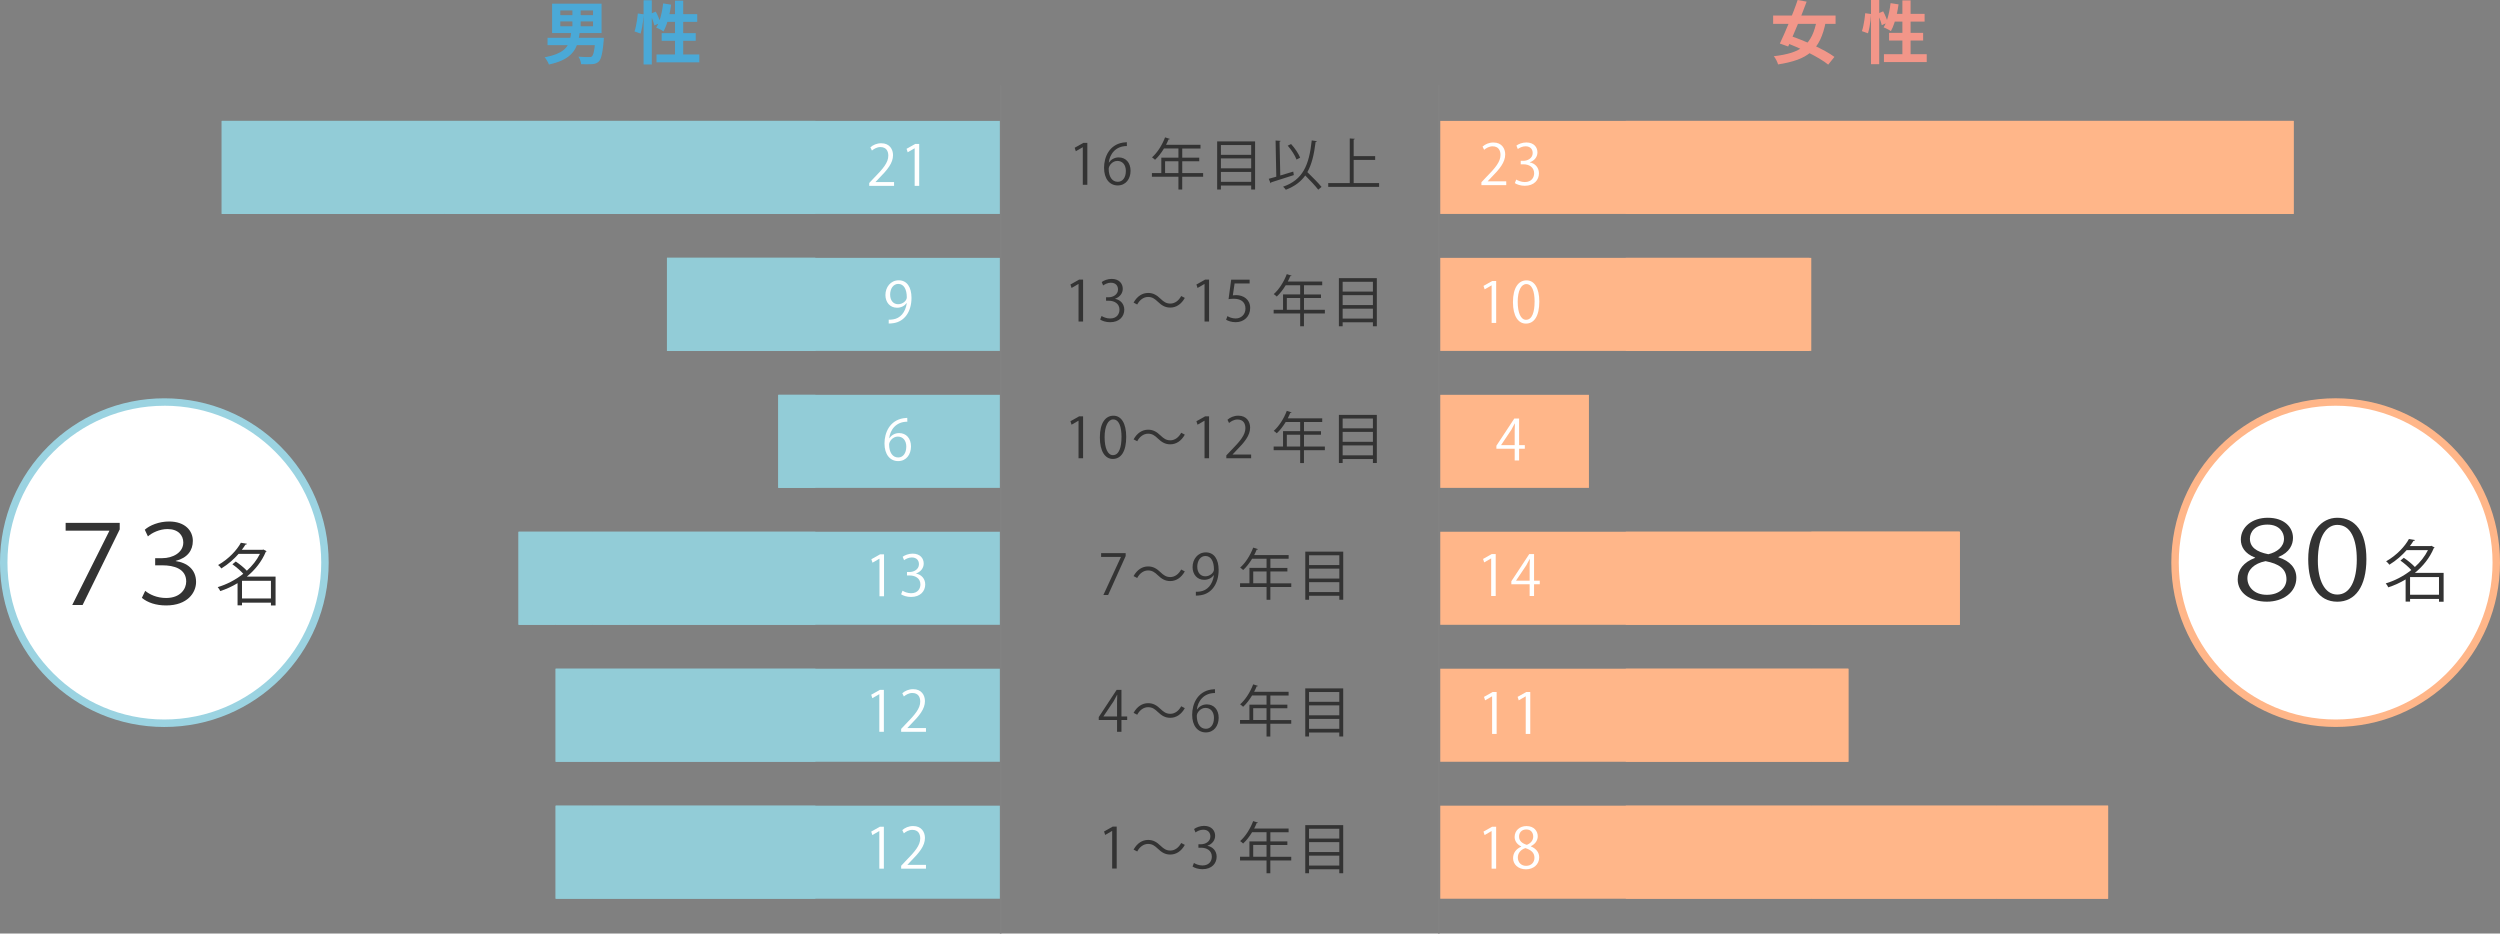 <?xml version="1.0" encoding="UTF-8"?>
<svg xmlns="http://www.w3.org/2000/svg" id="_レイヤー_6" data-name="レイヤー 6" viewBox="0 0 804.42 300.38">
  <rect x="0" y="0" width="804.42" height="300.38" fill="#808080" stroke="none"/>
  <defs>
    <style>
      .cls-1 {
        fill: #fff;
      }

      .cls-2 {
        fill: #f29689;
      }

      .cls-3 {
        fill: #333;
      }

      .cls-4 {
        fill: #92ccd7;
      }

      .cls-5 {
        fill: #9bd3e1;
      }

      .cls-6 {
        fill: none;
        stroke: #828282;
        stroke-miterlimit: 10;
        stroke-width: .5px;
      }

      .cls-7 {
        fill: #4aa9d7;
      }

      .cls-8 {
        fill: #ffb689;
      }
    </style>
  </defs>
  <g>
    <rect class="cls-4" x="71.35" y="38.9" width="250.71" height="29.94"></rect>
    <rect class="cls-4" x="202.67" y="38.9" width="59.69" height="29.94"></rect>
    <rect class="cls-4" x="142.98" y="38.9" width="59.69" height="29.94"></rect>
    <rect class="cls-4" x="83.28" y="38.9" width="59.69" height="29.94"></rect>
    <rect class="cls-4" x="71.35" y="38.9" width="11.94" height="29.94"></rect>
  </g>
  <g>
    <rect class="cls-4" x="214.61" y="82.97" width="107.45" height="29.94"></rect>
    <rect class="cls-4" x="214.61" y="82.97" width="47.75" height="29.94"></rect>
    <rect class="cls-4" x="214.61" y="82.97" width="11.94" height="29.94"></rect>
    <rect class="cls-4" x="226.55" y="82.97" width="11.94" height="29.94"></rect>
    <rect class="cls-4" x="238.48" y="82.97" width="11.94" height="29.94"></rect>
    <rect class="cls-4" x="250.42" y="82.97" width="11.94" height="29.94"></rect>
  </g>
  <g>
    <rect class="cls-4" x="250.42" y="127.04" width="71.63" height="29.94"></rect>
    <rect class="cls-4" x="250.42" y="127.04" width="11.94" height="29.94"></rect>
  </g>
  <g>
    <rect class="cls-4" x="178.79" y="215.17" width="143.26" height="29.94"></rect>
    <rect class="cls-4" x="202.67" y="215.17" width="59.69" height="29.94"></rect>
    <rect class="cls-4" x="190.73" y="215.17" width="11.94" height="29.94"></rect>
    <rect class="cls-4" x="178.79" y="215.17" width="11.94" height="29.94"></rect>
  </g>
  <g>
    <rect class="cls-4" x="178.79" y="259.24" width="143.26" height="29.94"></rect>
    <rect class="cls-4" x="202.67" y="259.24" width="59.69" height="29.94"></rect>
    <rect class="cls-4" x="190.73" y="259.24" width="11.94" height="29.94"></rect>
    <rect class="cls-4" x="178.79" y="259.24" width="11.94" height="29.94"></rect>
  </g>
  <g>
    <rect class="cls-4" x="166.85" y="171.1" width="155.2" height="29.94"></rect>
    <rect class="cls-4" x="202.67" y="171.1" width="59.69" height="29.94"></rect>
    <rect class="cls-4" x="190.73" y="171.1" width="11.94" height="29.94"></rect>
    <rect class="cls-4" x="178.79" y="171.1" width="11.94" height="29.94"></rect>
    <rect class="cls-4" x="166.85" y="171.1" width="11.94" height="29.94"></rect>
  </g>
  <g>
    <rect class="cls-8" x="702.2" y="38.9" width="11.94" height="29.94"></rect>
    <rect class="cls-8" x="714.14" y="38.9" width="11.94" height="29.94"></rect>
    <rect class="cls-8" x="726.07" y="38.9" width="11.94" height="29.94"></rect>
    <rect class="cls-8" x="642.51" y="38.9" width="59.69" height="29.94"></rect>
    <rect class="cls-8" x="582.81" y="38.9" width="59.69" height="29.94"></rect>
    <rect class="cls-8" x="523.12" y="38.9" width="59.69" height="29.94"></rect>
    <rect class="cls-8" x="463.43" y="38.9" width="274.58" height="29.94"></rect>
  </g>
  <g>
    <rect class="cls-8" x="523.12" y="82.97" width="59.69" height="29.94"></rect>
    <rect class="cls-8" x="463.43" y="82.97" width="118.77" height="29.94"></rect>
  </g>
  <g>
    <g>
      <rect class="cls-8" x="642.51" y="259.24" width="11.94" height="29.94"></rect>
      <rect class="cls-8" x="654.44" y="259.24" width="11.94" height="29.94"></rect>
      <rect class="cls-8" x="666.38" y="259.24" width="11.94" height="29.94"></rect>
    </g>
    <rect class="cls-8" x="582.81" y="259.24" width="59.69" height="29.94"></rect>
    <rect class="cls-8" x="523.12" y="259.24" width="59.69" height="29.94"></rect>
    <rect class="cls-8" x="463.43" y="259.24" width="214.89" height="29.94"></rect>
  </g>
  <g>
    <rect class="cls-8" x="582.81" y="215.17" width="11.94" height="29.94"></rect>
    <rect class="cls-8" x="523.12" y="215.17" width="59.69" height="29.94"></rect>
    <rect class="cls-8" x="463.43" y="215.17" width="131.32" height="29.94"></rect>
  </g>
  <g>
    <g>
      <rect class="cls-8" x="582.81" y="171.1" width="47.75" height="29.94"></rect>
      <rect class="cls-8" x="582.81" y="171.1" width="11.94" height="29.94"></rect>
      <rect class="cls-8" x="594.75" y="171.1" width="11.94" height="29.94"></rect>
      <rect class="cls-8" x="606.69" y="171.1" width="11.94" height="29.94"></rect>
      <rect class="cls-8" x="618.63" y="171.1" width="11.94" height="29.94"></rect>
    </g>
    <rect class="cls-8" x="463.43" y="171.1" width="167.14" height="29.94"></rect>
    <rect class="cls-8" x="523.12" y="171.1" width="59.69" height="29.94"></rect>
  </g>
  <rect class="cls-8" x="463.43" y="127.04" width="47.84" height="29.94"></rect>
  <g>
    <path class="cls-3" d="m348.41,59.46v-12.08h-.04l-2.21,1.28-.36-1.12,2.79-1.57h1.28v13.49h-1.46Z"></path>
    <path class="cls-3" d="m356.81,52.31c.61-.9,1.71-1.66,3.15-1.66,2.29,0,3.82,1.71,3.82,4.3s-1.51,4.72-4.14,4.72-4.39-2.18-4.39-5.67,1.69-7.4,6.07-8.12c.5-.07.95-.13,1.26-.13l.02,1.24c-3.75,0-5.53,2.72-5.83,5.31h.05Zm5.46,2.75c0-2.07-1.12-3.28-2.74-3.28s-2.79,1.55-2.79,2.56c.02,2.47,1.06,4.16,2.93,4.16,1.57,0,2.59-1.4,2.59-3.44Z"></path>
    <path class="cls-3" d="m387.13,55.68v1.19h-6.73v4.12h-1.22v-4.12h-8.53v-1.19h3.02v-4.95h5.51v-2.95h-4.65c-.86,1.42-1.85,2.7-2.88,3.64-.22-.22-.68-.61-.97-.79,1.67-1.44,3.26-3.93,4.2-6.43l1.53.49c-.07.16-.23.2-.41.16-.23.59-.5,1.17-.81,1.75h11.09v1.19h-5.87v2.95h5.47v1.15h-5.47v3.8h6.73Zm-12.24,0h4.29v-3.8h-4.29v3.8Z"></path>
    <path class="cls-3" d="m391.64,45.5h12.21v15.48h-1.26v-1.28h-9.74v1.28h-1.21v-15.48Zm10.95,1.17h-9.74v3.15h9.74v-3.15Zm0,4.3h-9.74v3.19h9.74v-3.19Zm-9.74,7.54h9.74v-3.19h-9.74v3.19Z"></path>
    <path class="cls-3" d="m411.95,56.47c1.33-.4,2.77-.83,4.18-1.26l.18,1.13c-2.65.86-5.47,1.78-7.26,2.32,0,.14-.11.25-.23.29l-.58-1.42c.68-.18,1.51-.41,2.43-.68l-.23-11.63c.92.07,1.28.09,1.64.11-.02.13-.13.22-.36.25l.23,10.89Zm11.78-11.04c-.04.16-.16.23-.41.25-.49,4.02-1.24,7.2-2.65,9.71,1.6,1.55,3.55,3.51,4.56,4.75l-1.06.9c-.9-1.19-2.65-3.04-4.18-4.57-1.44,2.02-3.44,3.51-6.25,4.59-.18-.27-.59-.74-.88-.99,6.34-2.21,8.35-6.82,9.22-14.89l1.66.25Zm-8.3.92c1.22,1.31,2.41,3.11,2.92,4.38l-1.17.61c-.45-1.26-1.64-3.13-2.83-4.47l1.08-.52Z"></path>
    <path class="cls-3" d="m435.58,58.9h8.17v1.22h-16.37v-1.22h6.93v-14.35l1.64.11c-.02.13-.13.22-.38.25v5.33h6.91v1.22h-6.91v7.44Z"></path>
    <path class="cls-3" d="m347.04,103.46v-12.08h-.04l-2.21,1.28-.36-1.12,2.79-1.57h1.28v13.49h-1.46Z"></path>
    <path class="cls-3" d="m358.83,96.17c1.58.27,2.93,1.55,2.93,3.49,0,2.14-1.55,4.02-4.57,4.02-1.35,0-2.57-.43-3.19-.86l.45-1.15c.49.32,1.57.81,2.75.81,2.27,0,3.01-1.58,3.01-2.83,0-1.98-1.67-2.88-3.44-2.88h-.88v-1.12h.88c1.3,0,2.97-.81,2.97-2.5,0-1.17-.7-2.18-2.32-2.18-.99,0-1.93.49-2.47.88l-.45-1.1c.65-.5,1.91-1.01,3.2-1.01,2.47,0,3.57,1.57,3.57,3.19,0,1.39-.88,2.63-2.45,3.19v.05Z"></path>
    <path class="cls-3" d="m381.24,95.86c-1.13,2.03-2.79,3.11-4.68,3.11-1.62,0-2.75-.67-4.02-1.89-.99-.95-1.8-1.53-3.13-1.53-1.46,0-2.74.99-3.49,2.43l-1.17-.61c1.13-2.03,2.79-3.11,4.68-3.11,1.62,0,2.75.67,4.02,1.89.99.95,1.82,1.53,3.13,1.53,1.46,0,2.74-.99,3.49-2.43l1.17.61Z"></path>
    <path class="cls-3" d="m387.58,103.46v-12.08h-.04l-2.21,1.28-.36-1.12,2.79-1.57h1.28v13.49h-1.46Z"></path>
    <path class="cls-3" d="m402.09,89.97v1.24h-4.84l-.56,3.82c.29-.04.58-.07,1.04-.07,2.4,0,4.54,1.42,4.54,4.14s-1.98,4.57-4.65,4.57c-1.35,0-2.48-.4-3.1-.79l.43-1.17c.5.34,1.49.76,2.67.76,1.69,0,3.15-1.24,3.13-3.19,0-1.85-1.19-3.15-3.71-3.15-.72,0-1.28.05-1.73.13l.85-6.28h5.92Z"></path>
    <path class="cls-3" d="m426.3,99.68v1.19h-6.73v4.12h-1.22v-4.12h-8.53v-1.19h3.02v-4.95h5.51v-2.95h-4.65c-.86,1.42-1.85,2.7-2.88,3.64-.22-.22-.68-.61-.97-.79,1.67-1.44,3.26-3.93,4.2-6.43l1.53.49c-.07.16-.23.2-.41.16-.23.59-.5,1.17-.81,1.75h11.09v1.19h-5.87v2.95h5.47v1.15h-5.47v3.8h6.73Zm-12.24,0h4.29v-3.8h-4.29v3.8Z"></path>
    <path class="cls-3" d="m430.81,89.5h12.21v15.48h-1.26v-1.28h-9.74v1.28h-1.21v-15.48Zm10.95,1.17h-9.74v3.15h9.74v-3.15Zm0,4.3h-9.74v3.19h9.74v-3.19Zm-9.74,7.54h9.74v-3.19h-9.74v3.19Z"></path>
    <path class="cls-3" d="m347.04,147.46v-12.08h-.04l-2.21,1.28-.36-1.12,2.79-1.57h1.28v13.49h-1.46Z"></path>
    <path class="cls-3" d="m353.9,140.76c0-4.72,1.84-7,4.36-7s4.12,2.41,4.12,6.82c0,4.68-1.64,7.09-4.32,7.09-2.45,0-4.16-2.41-4.16-6.91Zm6.97-.11c0-3.37-.81-5.69-2.7-5.69-1.6,0-2.74,2.14-2.74,5.69s.99,5.8,2.68,5.8c2,0,2.75-2.59,2.75-5.8Z"></path>
    <path class="cls-3" d="m381.24,139.86c-1.13,2.03-2.79,3.11-4.68,3.11-1.62,0-2.75-.67-4.02-1.89-.99-.95-1.8-1.53-3.13-1.53-1.46,0-2.74.99-3.49,2.43l-1.17-.61c1.13-2.03,2.79-3.11,4.68-3.11,1.62,0,2.75.67,4.02,1.89.99.95,1.82,1.53,3.13,1.53,1.46,0,2.74-.99,3.49-2.43l1.17.61Z"></path>
    <path class="cls-3" d="m387.58,147.46v-12.08h-.04l-2.21,1.28-.36-1.12,2.79-1.57h1.28v13.49h-1.46Z"></path>
    <path class="cls-3" d="m402.57,147.46h-7.98v-.92l1.31-1.39c3.2-3.24,4.83-5.2,4.83-7.4,0-1.44-.63-2.77-2.57-2.77-1.08,0-2.05.59-2.7,1.12l-.5-1.04c.83-.74,2.05-1.31,3.49-1.31,2.72,0,3.8,1.98,3.8,3.83,0,2.54-1.78,4.7-4.57,7.51l-1.06,1.12v.04h5.96v1.22Z"></path>
    <path class="cls-3" d="m426.3,143.68v1.19h-6.73v4.12h-1.22v-4.12h-8.53v-1.19h3.02v-4.95h5.51v-2.95h-4.65c-.86,1.42-1.85,2.7-2.88,3.64-.22-.22-.68-.61-.97-.79,1.67-1.44,3.26-3.93,4.2-6.43l1.53.49c-.07.16-.23.2-.41.16-.23.59-.5,1.17-.81,1.75h11.09v1.19h-5.87v2.95h5.47v1.15h-5.47v3.8h6.73Zm-12.24,0h4.29v-3.8h-4.29v3.8Z"></path>
    <path class="cls-3" d="m430.81,133.5h12.21v15.48h-1.26v-1.28h-9.74v1.28h-1.21v-15.48Zm10.95,1.17h-9.74v3.15h9.74v-3.15Zm0,4.3h-9.74v3.19h9.74v-3.19Zm-9.74,7.54h9.74v-3.19h-9.74v3.19Z"></path>
    <path class="cls-3" d="m354.3,177.97h7.9v.95l-5.64,12.53h-1.53l5.64-12.21v-.04h-6.37v-1.24Z"></path>
    <path class="cls-3" d="m381.23,183.86c-1.13,2.03-2.79,3.11-4.68,3.11-1.62,0-2.75-.67-4.02-1.89-.99-.95-1.8-1.53-3.13-1.53-1.46,0-2.74.99-3.49,2.43l-1.17-.61c1.13-2.03,2.79-3.11,4.68-3.11,1.62,0,2.75.67,4.02,1.89.99.95,1.82,1.53,3.13,1.53,1.46,0,2.74-.99,3.49-2.43l1.17.61Z"></path>
    <path class="cls-3" d="m390.56,185.08c-.74.94-1.78,1.49-3.1,1.49-2.3,0-3.73-1.8-3.73-4.09,0-2.47,1.62-4.74,4.27-4.74s4.12,2.2,4.12,5.64c0,4.48-2.27,7.6-5.73,8.14-.63.11-1.21.14-1.6.13v-1.24c.38.04.81-.02,1.39-.09,2.27-.32,3.98-2.16,4.43-5.24h-.05Zm-5.31-2.68c0,1.82,1.03,3.04,2.57,3.04,1.46,0,2.79-1.12,2.79-2.2,0-2.59-.95-4.34-2.74-4.34-1.57,0-2.63,1.48-2.63,3.49Z"></path>
    <path class="cls-3" d="m415.49,187.68v1.19h-6.73v4.12h-1.22v-4.12h-8.53v-1.19h3.02v-4.95h5.51v-2.95h-4.65c-.86,1.42-1.85,2.7-2.88,3.64-.22-.22-.68-.61-.97-.79,1.67-1.44,3.26-3.93,4.2-6.43l1.53.49c-.07.16-.23.2-.41.16-.23.59-.5,1.17-.81,1.75h11.09v1.19h-5.87v2.95h5.47v1.15h-5.47v3.8h6.73Zm-12.24,0h4.29v-3.8h-4.29v3.8Z"></path>
    <path class="cls-3" d="m420,177.5h12.21v15.48h-1.26v-1.28h-9.74v1.28h-1.21v-15.48Zm10.95,1.17h-9.74v3.15h9.74v-3.15Zm0,4.3h-9.74v3.19h9.74v-3.19Zm-9.74,7.54h9.74v-3.19h-9.74v3.19Z"></path>
    <path class="cls-3" d="m360.85,235.46h-1.42v-3.78h-5.89v-.95l5.76-8.75h1.55v8.55h1.84v1.15h-1.84v3.78Zm-5.8-4.93h4.38v-4.79c0-.74.04-1.46.07-2.16h-.07c-.41.83-.74,1.4-1.08,2.02l-3.29,4.9v.04Z"></path>
    <path class="cls-3" d="m381.24,227.86c-1.13,2.03-2.79,3.11-4.68,3.11-1.62,0-2.75-.67-4.02-1.89-.99-.95-1.8-1.53-3.13-1.53-1.46,0-2.74.99-3.49,2.43l-1.17-.61c1.13-2.03,2.79-3.11,4.68-3.11,1.62,0,2.75.67,4.02,1.89.99.95,1.82,1.53,3.13,1.53,1.46,0,2.74-.99,3.49-2.43l1.17.61Z"></path>
    <path class="cls-3" d="m385.16,228.31c.61-.9,1.71-1.66,3.15-1.66,2.29,0,3.82,1.71,3.82,4.3s-1.51,4.72-4.14,4.72-4.39-2.18-4.39-5.67,1.69-7.4,6.07-8.12c.5-.07.95-.13,1.26-.13l.02,1.24c-3.75,0-5.53,2.72-5.83,5.31h.05Zm5.46,2.75c0-2.07-1.12-3.28-2.74-3.28s-2.79,1.55-2.79,2.56c.02,2.47,1.06,4.16,2.93,4.16,1.57,0,2.59-1.4,2.59-3.44Z"></path>
    <path class="cls-3" d="m415.48,231.68v1.19h-6.73v4.12h-1.22v-4.12h-8.53v-1.19h3.02v-4.95h5.51v-2.95h-4.65c-.86,1.42-1.85,2.7-2.88,3.64-.22-.22-.68-.61-.97-.79,1.67-1.44,3.26-3.93,4.2-6.43l1.53.49c-.07.16-.23.2-.41.16-.23.59-.5,1.17-.81,1.75h11.09v1.19h-5.87v2.95h5.47v1.15h-5.47v3.8h6.73Zm-12.24,0h4.29v-3.8h-4.29v3.8Z"></path>
    <path class="cls-3" d="m419.99,221.5h12.21v15.48h-1.26v-1.28h-9.74v1.28h-1.21v-15.48Zm10.95,1.17h-9.74v3.15h9.74v-3.15Zm0,4.3h-9.74v3.19h9.74v-3.19Zm-9.74,7.54h9.74v-3.19h-9.74v3.19Z"></path>
    <path class="cls-3" d="m357.86,279.46v-12.08h-.04l-2.21,1.28-.36-1.12,2.79-1.57h1.28v13.49h-1.46Z"></path>
    <path class="cls-3" d="m381.24,271.86c-1.13,2.03-2.79,3.11-4.68,3.11-1.62,0-2.75-.67-4.02-1.89-.99-.95-1.8-1.53-3.13-1.53-1.46,0-2.74.99-3.49,2.43l-1.17-.61c1.13-2.03,2.79-3.11,4.68-3.11,1.62,0,2.75.67,4.02,1.89.99.95,1.82,1.53,3.13,1.53,1.46,0,2.74-.99,3.49-2.43l1.17.61Z"></path>
    <path class="cls-3" d="m388.55,272.17c1.58.27,2.93,1.55,2.93,3.49,0,2.14-1.55,4.02-4.57,4.02-1.35,0-2.57-.43-3.19-.86l.45-1.15c.49.32,1.57.81,2.75.81,2.27,0,3.01-1.58,3.01-2.83,0-1.98-1.67-2.88-3.44-2.88h-.88v-1.12h.88c1.3,0,2.97-.81,2.97-2.5,0-1.17-.7-2.18-2.32-2.18-.99,0-1.93.49-2.47.88l-.45-1.1c.65-.5,1.91-1.01,3.2-1.01,2.47,0,3.57,1.57,3.57,3.19,0,1.39-.88,2.63-2.45,3.19v.05Z"></path>
    <path class="cls-3" d="m415.48,275.68v1.19h-6.73v4.12h-1.22v-4.12h-8.53v-1.19h3.02v-4.95h5.51v-2.95h-4.65c-.86,1.42-1.85,2.7-2.88,3.64-.22-.22-.68-.61-.97-.79,1.67-1.44,3.26-3.93,4.2-6.43l1.53.49c-.07.16-.23.2-.41.16-.23.59-.5,1.17-.81,1.75h11.09v1.19h-5.87v2.95h5.47v1.15h-5.47v3.8h6.73Zm-12.24,0h4.29v-3.8h-4.29v3.8Z"></path>
    <path class="cls-3" d="m419.99,265.5h12.21v15.48h-1.26v-1.28h-9.74v1.28h-1.21v-15.48Zm10.95,1.17h-9.74v3.15h9.74v-3.15Zm0,4.3h-9.74v3.19h9.74v-3.19Zm-9.74,7.54h9.74v-3.19h-9.74v3.19Z"></path>
  </g>
  <g>
    <path class="cls-1" d="m287.67,59.8h-7.98v-.92l1.31-1.39c3.21-3.24,4.83-5.2,4.83-7.4,0-1.44-.63-2.77-2.57-2.77-1.08,0-2.05.59-2.7,1.12l-.5-1.04c.83-.74,2.05-1.31,3.49-1.31,2.72,0,3.8,1.98,3.8,3.83,0,2.54-1.78,4.7-4.57,7.51l-1.06,1.12v.04h5.96v1.22Z"></path>
    <path class="cls-1" d="m294.31,59.8v-12.08h-.04l-2.21,1.28-.36-1.12,2.79-1.57h1.28v13.49h-1.46Z"></path>
  </g>
  <g>
    <path class="cls-1" d="m484.65,59.56h-7.98v-.92l1.31-1.39c3.21-3.24,4.83-5.2,4.83-7.4,0-1.44-.63-2.77-2.57-2.77-1.08,0-2.05.59-2.7,1.12l-.5-1.04c.83-.74,2.05-1.31,3.49-1.31,2.72,0,3.8,1.98,3.8,3.83,0,2.54-1.78,4.7-4.57,7.51l-1.06,1.12v.04h5.96v1.22Z"></path>
    <path class="cls-1" d="m492.26,52.27c1.58.27,2.93,1.55,2.93,3.49,0,2.14-1.55,4.02-4.57,4.02-1.35,0-2.57-.43-3.19-.86l.45-1.15c.49.32,1.57.81,2.75.81,2.27,0,3.01-1.58,3.01-2.83,0-1.98-1.67-2.88-3.44-2.88h-.88v-1.12h.88c1.3,0,2.97-.81,2.97-2.5,0-1.17-.7-2.18-2.32-2.18-.99,0-1.93.49-2.47.88l-.45-1.1c.65-.5,1.91-1.01,3.2-1.01,2.47,0,3.57,1.57,3.57,3.19,0,1.39-.88,2.63-2.45,3.19v.05Z"></path>
  </g>
  <path class="cls-1" d="m291.73,97.53c-.74.94-1.78,1.49-3.1,1.49-2.3,0-3.73-1.8-3.73-4.09,0-2.47,1.62-4.74,4.27-4.74s4.12,2.2,4.12,5.64c0,4.48-2.27,7.6-5.73,8.14-.63.11-1.21.14-1.6.13v-1.24c.38.04.81-.02,1.39-.09,2.27-.32,3.98-2.16,4.43-5.24h-.05Zm-5.31-2.68c0,1.82,1.03,3.04,2.57,3.04,1.46,0,2.79-1.12,2.79-2.2,0-2.59-.95-4.34-2.74-4.34-1.57,0-2.63,1.48-2.63,3.49Z"></path>
  <g>
    <path class="cls-1" d="m479.96,103.91v-12.08h-.04l-2.21,1.28-.36-1.12,2.79-1.57h1.28v13.49h-1.46Z"></path>
    <path class="cls-1" d="m486.82,97.21c0-4.72,1.84-7,4.36-7s4.12,2.41,4.12,6.82c0,4.68-1.64,7.09-4.32,7.09-2.45,0-4.16-2.41-4.16-6.91Zm6.97-.11c0-3.37-.81-5.69-2.7-5.69-1.6,0-2.74,2.14-2.74,5.69s.99,5.8,2.68,5.8c2,0,2.75-2.59,2.75-5.8Z"></path>
  </g>
  <g>
    <path class="cls-1" d="m479.81,191.77v-12.08h-.04l-2.21,1.28-.36-1.12,2.79-1.57h1.28v13.49h-1.46Z"></path>
    <path class="cls-1" d="m493.61,191.77h-1.42v-3.78h-5.89v-.95l5.76-8.75h1.55v8.55h1.84v1.15h-1.84v3.78Zm-5.8-4.93h4.38v-4.79c0-.74.04-1.46.07-2.16h-.07c-.41.83-.74,1.4-1.08,2.02l-3.29,4.9v.04Z"></path>
  </g>
  <g>
    <path class="cls-1" d="m480.11,236.15v-12.08h-.04l-2.21,1.28-.36-1.12,2.79-1.57h1.28v13.49h-1.46Z"></path>
    <path class="cls-1" d="m490.93,236.15v-12.08h-.04l-2.21,1.28-.36-1.12,2.79-1.57h1.28v13.49h-1.46Z"></path>
  </g>
  <g>
    <path class="cls-1" d="m479.95,279.5v-12.08h-.04l-2.21,1.28-.36-1.12,2.79-1.57h1.28v13.49h-1.46Z"></path>
    <path class="cls-1" d="m489.47,272.35c-1.46-.7-2.11-1.89-2.11-3.04,0-2.09,1.64-3.51,3.82-3.51,2.45,0,3.62,1.66,3.62,3.28,0,1.15-.61,2.41-2.21,3.19v.07c1.66.7,2.68,1.91,2.68,3.53,0,2.29-1.87,3.85-4.25,3.85-2.57,0-4.16-1.64-4.16-3.58,0-1.75,1.04-3.01,2.61-3.71v-.07Zm4.27,3.67c0-1.69-1.13-2.56-2.92-3.13-1.58.52-2.43,1.67-2.43,3.01,0,1.53,1.03,2.7,2.65,2.7,1.73,0,2.7-1.17,2.7-2.58Zm-4.95-6.86c-.02,1.44,1.01,2.23,2.5,2.68,1.17-.45,2.05-1.37,2.05-2.65,0-1.13-.63-2.3-2.21-2.3s-2.34,1.1-2.34,2.27Z"></path>
  </g>
  <path class="cls-1" d="m286.16,141.01c.61-.9,1.71-1.66,3.15-1.66,2.29,0,3.82,1.71,3.82,4.3s-1.51,4.72-4.14,4.72-4.39-2.18-4.39-5.67,1.69-7.4,6.07-8.12c.5-.07.95-.13,1.26-.13l.02,1.24c-3.75,0-5.53,2.72-5.83,5.31h.05Zm5.46,2.75c0-2.07-1.12-3.28-2.74-3.28s-2.79,1.55-2.79,2.56c.02,2.47,1.06,4.16,2.93,4.16,1.57,0,2.59-1.4,2.59-3.44Z"></path>
  <path class="cls-1" d="m488.8,148.16h-1.42v-3.78h-5.89v-.95l5.76-8.75h1.55v8.55h1.84v1.15h-1.84v3.78Zm-5.8-4.93h4.38v-4.79c0-.74.04-1.46.07-2.16h-.07c-.41.83-.74,1.4-1.08,2.02l-3.29,4.9v.04Z"></path>
  <g>
    <path class="cls-1" d="m282.99,191.86v-12.08h-.04l-2.21,1.28-.36-1.12,2.79-1.57h1.28v13.49h-1.46Z"></path>
    <path class="cls-1" d="m294.78,184.57c1.58.27,2.93,1.55,2.93,3.49,0,2.14-1.55,4.02-4.57,4.02-1.35,0-2.57-.43-3.19-.86l.45-1.15c.49.32,1.57.81,2.75.81,2.27,0,3.01-1.58,3.01-2.83,0-1.98-1.67-2.88-3.44-2.88h-.88v-1.12h.88c1.3,0,2.97-.81,2.97-2.5,0-1.17-.7-2.18-2.32-2.18-.99,0-1.93.49-2.47.88l-.45-1.1c.65-.5,1.91-1.01,3.2-1.01,2.47,0,3.57,1.57,3.57,3.19,0,1.39-.88,2.63-2.45,3.19v.05Z"></path>
  </g>
  <g>
    <path class="cls-1" d="m282.94,235.46v-12.08h-.04l-2.21,1.28-.36-1.12,2.79-1.57h1.28v13.49h-1.46Z"></path>
    <path class="cls-1" d="m297.94,235.46h-7.98v-.92l1.31-1.39c3.2-3.24,4.83-5.2,4.83-7.4,0-1.44-.63-2.77-2.57-2.77-1.08,0-2.05.59-2.7,1.12l-.5-1.04c.83-.74,2.05-1.31,3.49-1.31,2.72,0,3.8,1.98,3.8,3.84,0,2.54-1.78,4.7-4.57,7.51l-1.06,1.12v.04h5.96v1.22Z"></path>
  </g>
  <g>
    <path class="cls-1" d="m282.94,279.5v-12.08h-.04l-2.21,1.28-.36-1.12,2.79-1.57h1.28v13.49h-1.46Z"></path>
    <path class="cls-1" d="m297.94,279.5h-7.98v-.92l1.31-1.39c3.2-3.24,4.83-5.2,4.83-7.4,0-1.44-.63-2.77-2.57-2.77-1.08,0-2.05.59-2.7,1.12l-.5-1.04c.83-.74,2.05-1.31,3.49-1.31,2.72,0,3.8,1.98,3.8,3.83,0,2.54-1.78,4.7-4.57,7.51l-1.06,1.12v.04h5.96v1.22Z"></path>
  </g>
  <g>
    <path class="cls-2" d="m570.54,4.99h20.09v2.68h-20.09v-2.68Zm14.04,1.32l2.9.64c-.44,2.29-1.04,4.23-1.8,5.82-.76,1.59-1.75,2.91-2.95,3.96-1.2,1.05-2.67,1.88-4.41,2.51-1.74.62-3.8,1.12-6.19,1.49-.12-.43-.31-.89-.57-1.39s-.54-.92-.81-1.25c2.21-.25,4.11-.63,5.7-1.13,1.58-.51,2.91-1.21,3.99-2.1s1.95-2.04,2.62-3.42c.67-1.39,1.18-3.09,1.53-5.12Zm-6.16-6.31l2.9.53c-.44,1.19-.91,2.43-1.42,3.72s-1.02,2.57-1.55,3.85c-.53,1.28-1.04,2.5-1.55,3.67s-.98,2.24-1.42,3.19l-2.68-.95c.43-.91.89-1.93,1.4-3.07.51-1.14,1.02-2.33,1.53-3.59.51-1.25,1.01-2.51,1.5-3.76.48-1.25.92-2.45,1.3-3.6Zm-4.27,13.55l1.76-2.05c1.19.38,2.44.84,3.76,1.38,1.32.54,2.64,1.11,3.96,1.72,1.32.61,2.55,1.23,3.7,1.86,1.14.63,2.12,1.25,2.93,1.85l-2,2.49c-.73-.6-1.65-1.23-2.75-1.89-1.1-.66-2.29-1.31-3.58-1.96-1.28-.65-2.6-1.26-3.94-1.84-1.34-.58-2.62-1.1-3.84-1.55Z"></path>
    <path class="cls-2" d="m600.18,4.25l1.87.26c-.03.63-.09,1.32-.18,2.07-.09.75-.2,1.48-.34,2.2-.14.72-.3,1.36-.47,1.94l-1.96-.7c.18-.48.33-1.06.47-1.74.14-.67.26-1.36.37-2.07.11-.7.19-1.36.23-1.96Zm1.85-4.25h2.64v20.66h-2.64V0Zm2.13,4.4l1.78-.75c.31.56.6,1.17.88,1.85.28.67.48,1.25.59,1.72l-1.91.88c-.06-.32-.16-.69-.31-1.11s-.31-.85-.48-1.31c-.18-.45-.36-.88-.55-1.28Zm4.16-3.39l2.57.4c-.15,1.09-.34,2.16-.58,3.22-.24,1.06-.52,2.05-.84,2.97-.32.92-.66,1.72-1.04,2.41-.16-.12-.39-.26-.68-.42-.29-.16-.59-.31-.89-.45-.3-.14-.56-.25-.78-.34.4-.62.74-1.34,1.03-2.18s.54-1.73.74-2.69c.2-.96.36-1.93.47-2.92Zm-2.13,16.43h13.77v2.53h-13.77v-2.53Zm1.65-6.86h10.96v2.46h-10.96v-2.46Zm1.28-6.12h10.16v2.49h-10.93l.77-2.49Zm3.01-4.33h2.64v18.77h-2.64V.13Z"></path>
  </g>
  <g>
    <g>
      <circle class="cls-1" cx="52.88" cy="181.04" r="51.68" transform="translate(-112.52 90.42) rotate(-45)"></circle>
      <path class="cls-5" d="m52.88,130.55c27.84,0,50.48,22.65,50.48,50.48s-22.65,50.48-50.48,50.48S2.4,208.87,2.4,181.04s22.65-50.48,50.48-50.48m0-2.4c-29.21,0-52.88,23.68-52.88,52.88s23.68,52.88,52.88,52.88,52.88-23.68,52.88-52.88-23.68-52.88-52.88-52.88h0Z"></path>
    </g>
    <g>
      <path class="cls-3" d="m38.52,168.25v2.09l-11.94,24.33h-3.34l11.94-23.84v-.07h-14.06v-2.51h17.4Z"></path>
      <path class="cls-3" d="m46.59,170.45c1.57-1.43,4.59-2.65,7.8-2.65,5.19,0,7.66,2.99,7.66,6.23,0,3.06-1.71,5.46-5.5,6.44v.07c3.55.49,6.54,2.61,6.54,6.72,0,3.45-2.78,7.55-9.64,7.55-3.27,0-5.95-.91-7.8-2.44l1.08-2.26c1.36,1.15,3.72,2.3,6.72,2.3,4.66,0,6.47-2.99,6.47-5.29,0-4.11-3.93-5.22-7.69-5.22h-2.3v-2.3h2.3c3.34,0,6.75-1.78,6.75-5.05,0-2.33-1.67-4.32-5.08-4.32-2.54,0-5.05,1.22-6.3,2.37l-1.01-2.16Z"></path>
      <path class="cls-3" d="m88.67,185.55v9.27h-1.49v-.91h-9.31v.86h-1.43v-7.13c-1.81,1.1-3.69,1.94-5.57,2.55-.15-.37-.54-.99-.82-1.27,2.79-.82,5.7-2.29,8.23-4.3-.86-.97-2.27-2.18-3.5-3.05l1.08-.89c1.23.82,2.68,1.99,3.57,2.96,1.73-1.56,3.2-3.39,4.21-5.42h-6.87c-1.45,1.64-3.28,3.31-5.55,4.69-.22-.35-.69-.86-1.04-1.1,3.52-2.01,6.05-4.84,7.33-7.17l1.94.32c-.04.17-.19.28-.48.28-.32.54-.71,1.1-1.15,1.66h6.66l.26-.09,1.06.56c-.07.09-.17.15-.28.19-1.3,3.15-3.5,5.86-6.09,7.97h9.25Zm-10.8,7.02h9.31v-5.68h-9.31v5.68Z"></path>
    </g>
  </g>
  <g>
    <g>
      <circle class="cls-1" cx="751.54" cy="181.04" r="51.68" transform="translate(402.68 870.88) rotate(-76.72)"></circle>
      <path class="cls-8" d="m751.54,130.55c27.84,0,50.48,22.65,50.48,50.48s-22.65,50.48-50.48,50.48-50.48-22.65-50.48-50.48,22.65-50.48,50.48-50.48m0-2.4c-29.21,0-52.88,23.68-52.88,52.88s23.68,52.88,52.88,52.88,52.88-23.68,52.88-52.88-23.68-52.88-52.88-52.88h0Z"></path>
    </g>
    <g>
      <path class="cls-3" d="m725.62,179.41c-3.38-1.29-4.59-3.52-4.59-5.78,0-4.07,3.66-7.03,8.67-7.03,5.29,0,8.11,3.03,8.11,6.47,0,2.09-1.01,4.66-4.7,6.16v.1c3.79,1.15,5.78,3.55,5.78,6.58,0,4.8-4.42,7.69-9.47,7.69-5.43,0-9.4-2.89-9.4-7.17,0-3.1,1.88-5.53,5.6-6.93v-.1Zm10.09,7c0-3.41-2.44-5.01-6.72-5.85-3.76.73-5.85,2.89-5.85,5.5,0,2.78,2.19,5.33,6.27,5.33s6.3-2.4,6.3-4.98Zm-11.76-13.09c0,2.68,2.02,4.25,5.92,5.01,2.78-.63,5.05-2.37,5.05-5.01,0-1.95-1.39-4.52-5.33-4.52s-5.64,2.3-5.64,4.52Z"></path>
      <path class="cls-3" d="m742.71,179.93c0-8.77,4.25-13.33,9.36-13.33,5.71,0,9.36,4.42,9.36,13.3s-3.62,13.71-9.36,13.71c-6.09,0-9.36-5.33-9.36-13.68Zm15.63.1c0-6.54-1.95-11.14-6.27-11.14-2.96,0-6.26,2.82-6.26,11.56,0,6.09,2.12,10.86,6.26,10.86s6.27-4.63,6.27-11.28Z"></path>
      <path class="cls-3" d="m786.28,184.35v9.27h-1.49v-.91h-9.31v.86h-1.43v-7.13c-1.82,1.1-3.7,1.94-5.58,2.55-.15-.37-.54-.99-.82-1.27,2.79-.82,5.7-2.29,8.23-4.3-.86-.97-2.27-2.18-3.5-3.05l1.08-.89c1.23.82,2.68,1.99,3.57,2.96,1.73-1.56,3.2-3.39,4.21-5.42h-6.87c-1.45,1.64-3.29,3.31-5.55,4.69-.22-.35-.69-.86-1.04-1.1,3.52-2.01,6.05-4.84,7.33-7.17l1.94.32c-.04.17-.19.28-.48.28-.32.54-.71,1.1-1.14,1.66h6.65l.26-.09,1.06.56c-.07.09-.17.15-.28.19-1.3,3.15-3.5,5.86-6.09,7.97h9.25Zm-10.8,7.02h9.31v-5.68h-9.31v5.68Z"></path>
    </g>
  </g>
  <line class="cls-6" x1="321.97" y1="27.38" x2="321.97" y2="300.38"></line>
  <line class="cls-6" x1="462.97" y1="27.38" x2="462.97" y2="300.38"></line>
  <g>
    <path class="cls-7" d="m183.79,10.19h2.77c-.12,1-.28,1.95-.48,2.85-.21.9-.51,1.74-.92,2.52-.41.78-.97,1.49-1.68,2.15-.71.65-1.62,1.24-2.74,1.75-1.12.51-2.49.95-4.11,1.3-.07-.23-.19-.49-.34-.77-.15-.28-.32-.56-.5-.84-.18-.28-.36-.51-.55-.7,1.48-.28,2.71-.62,3.7-1.01.98-.4,1.78-.84,2.39-1.34.61-.5,1.07-1.05,1.4-1.66.32-.61.56-1.27.73-1.98.16-.71.28-1.46.35-2.26Zm-7.61,1.98h16.63v2.35h-16.63v-2.35Zm1.47-10.98h15.91v9.44h-15.91V1.19Zm2.64,2.18v1.5h10.52v-1.5h-10.52Zm0,3.52v1.56h10.52v-1.56h-10.52Zm3.89-4.66h2.66v7.3h-2.66V2.22Zm7.44,9.94h2.68c-.01.25-.03.45-.03.62,0,.16-.02.3-.03.42-.12,1.35-.25,2.46-.4,3.34-.15.88-.31,1.58-.5,2.1-.18.52-.4.9-.65,1.13-.29.29-.61.5-.96.63s-.75.2-1.22.23c-.4.03-.91.04-1.54.04s-1.29,0-1.98-.02c-.03-.37-.12-.78-.28-1.23-.15-.45-.35-.85-.58-1.19.67.06,1.33.1,1.96.11.63.02,1.09.02,1.39.02.22,0,.41-.01.56-.03.15-.02.29-.08.41-.19.18-.15.33-.44.47-.87.14-.43.26-1.04.37-1.81s.21-1.76.3-2.95l.02-.35Z"></path>
    <path class="cls-7" d="m205.24,4.34l1.87.26c-.03.63-.09,1.32-.18,2.07s-.2,1.48-.34,2.2c-.14.72-.3,1.36-.47,1.94l-1.96-.7c.18-.48.33-1.06.47-1.74.14-.67.26-1.36.37-2.07.11-.7.19-1.36.23-1.96Zm1.85-4.25h2.64v20.66h-2.64V.09Zm2.13,4.4l1.78-.75c.31.56.6,1.17.88,1.85.28.67.48,1.25.59,1.72l-1.91.88c-.06-.32-.16-.69-.31-1.11s-.31-.85-.48-1.31c-.18-.45-.36-.88-.55-1.28Zm4.16-3.39l2.57.4c-.15,1.09-.34,2.16-.58,3.22-.24,1.06-.52,2.05-.84,2.97-.32.92-.66,1.72-1.04,2.41-.16-.12-.39-.26-.68-.42-.29-.16-.59-.31-.89-.45-.3-.14-.56-.25-.78-.34.4-.62.74-1.34,1.03-2.18s.54-1.73.74-2.7c.2-.96.36-1.93.47-2.92Zm-2.13,16.43h13.77v2.53h-13.77v-2.53Zm1.65-6.86h10.96v2.46h-10.96v-2.46Zm1.28-6.12h10.16v2.49h-10.93l.77-2.49Zm3.01-4.33h2.64v18.77h-2.64V.22Z"></path>
  </g>
</svg>
